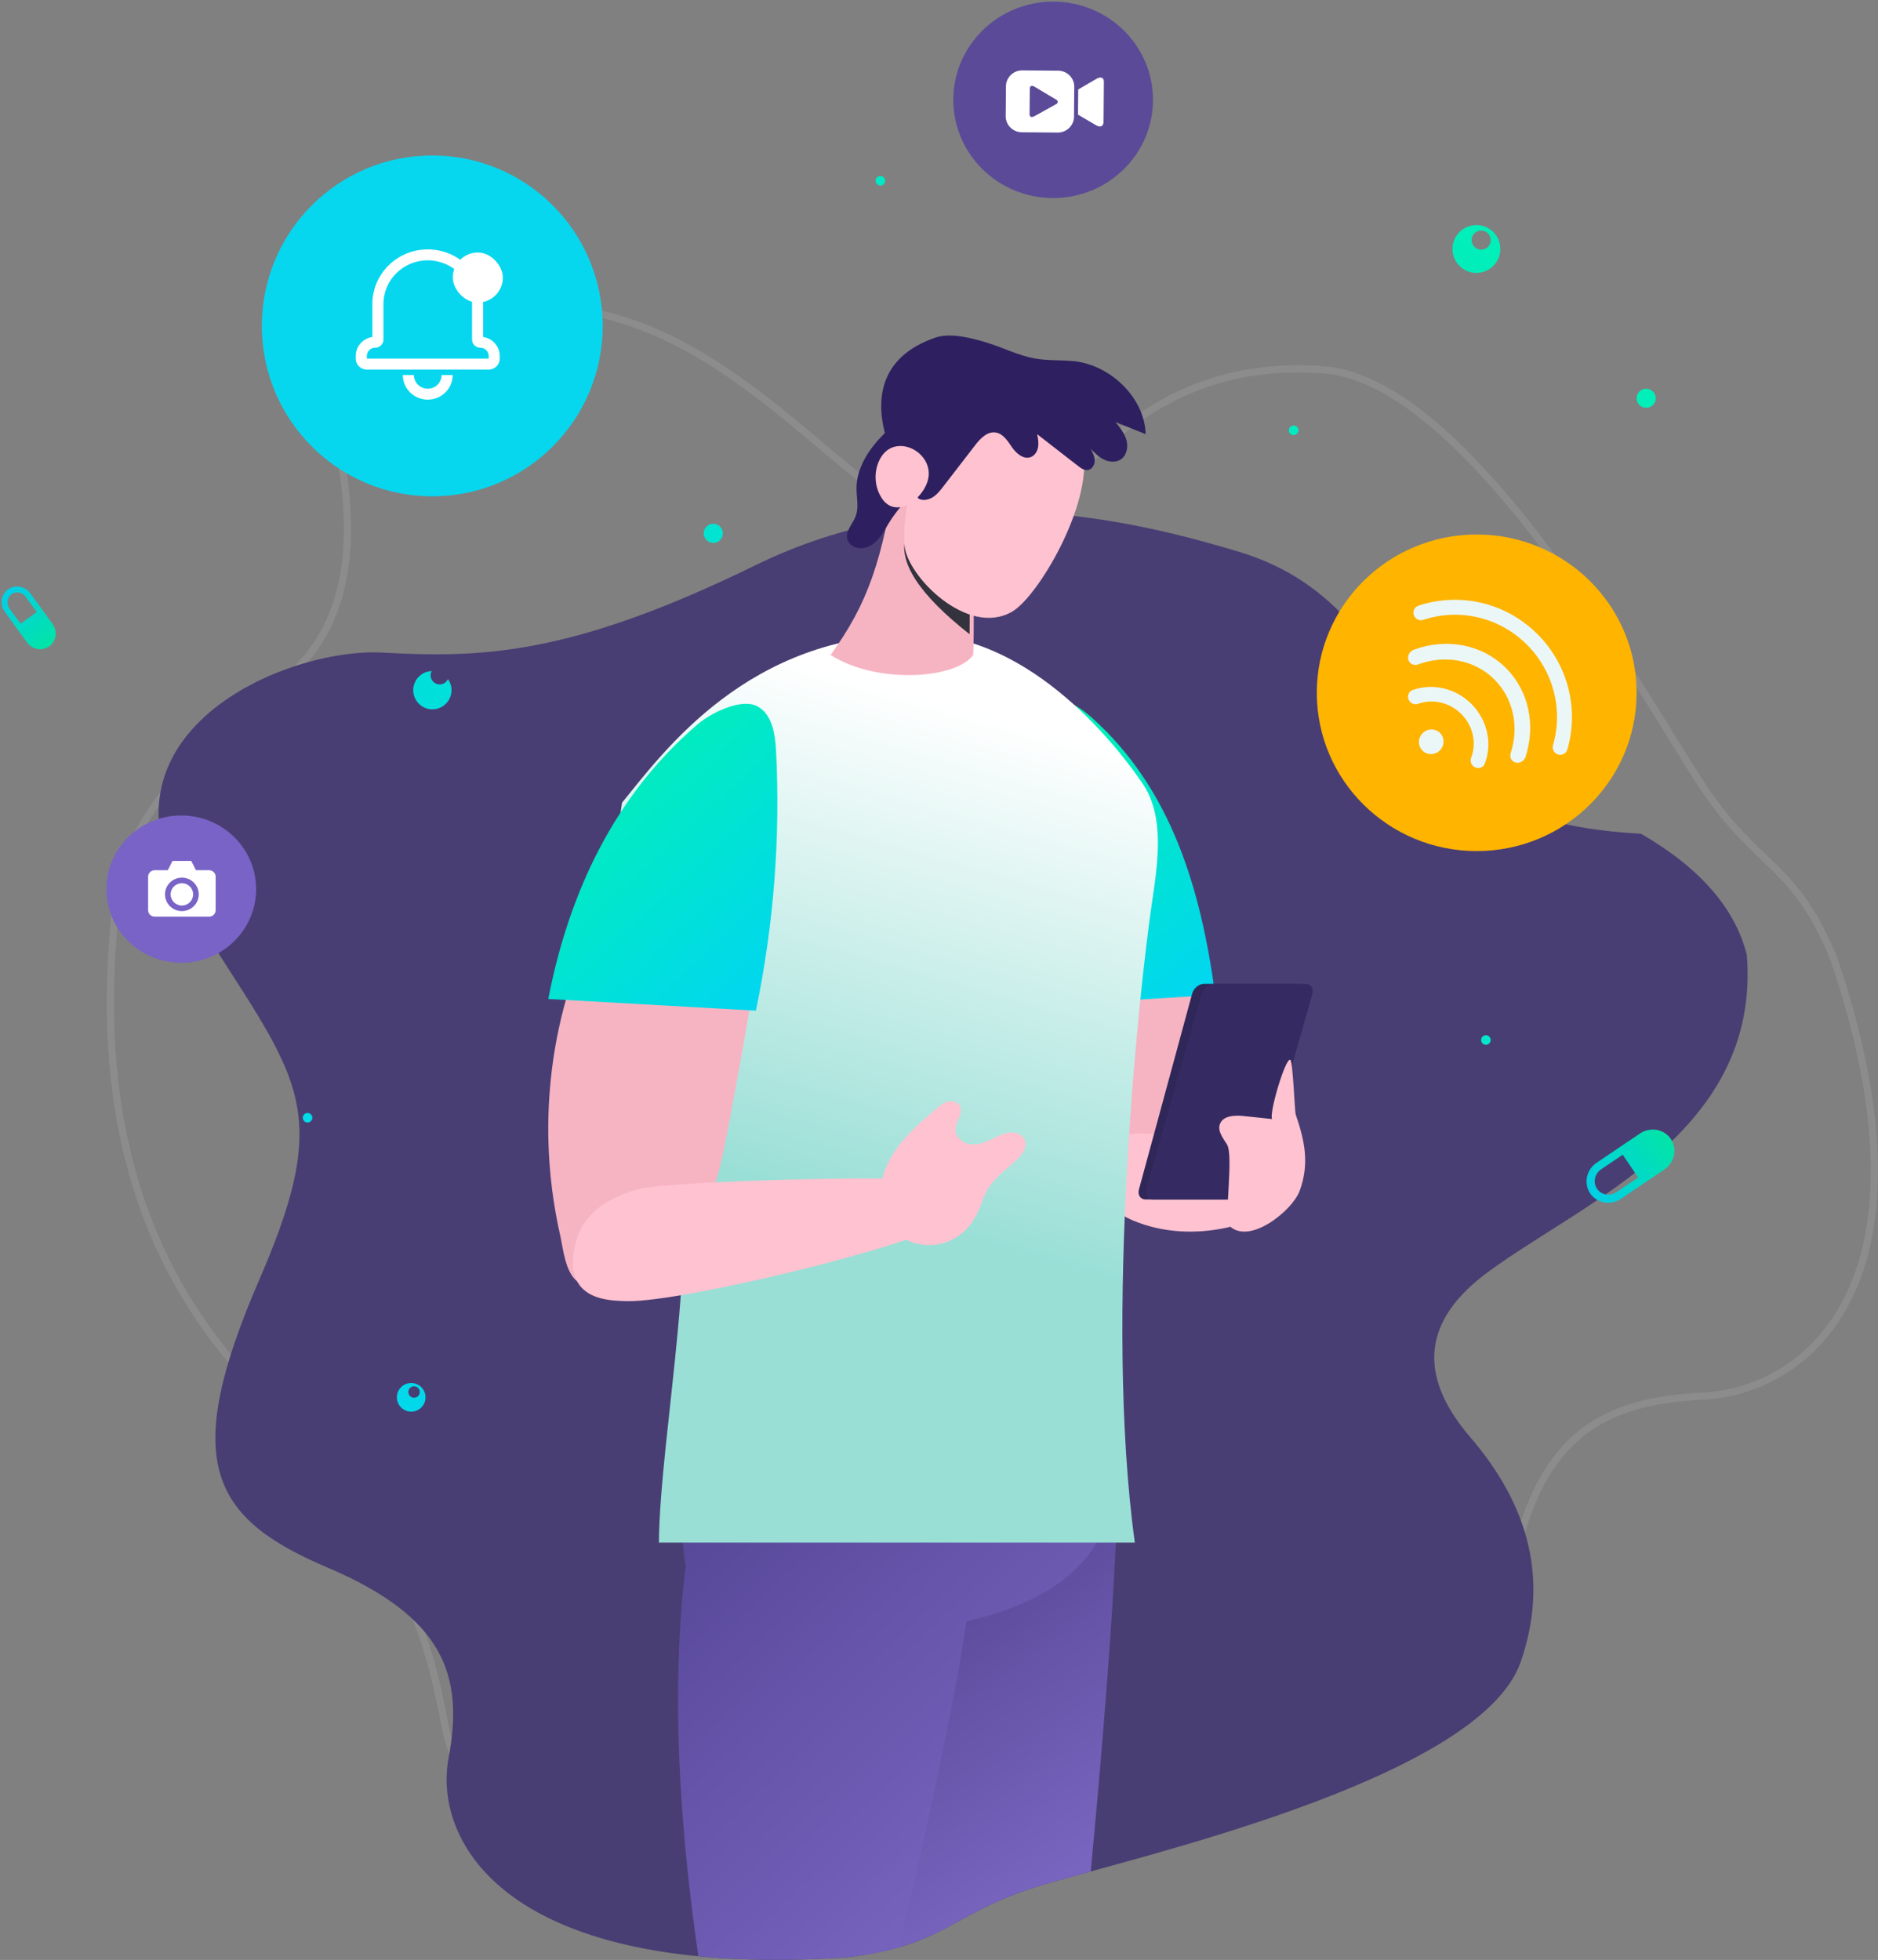 <svg xmlns="http://www.w3.org/2000/svg" xmlns:xlink="http://www.w3.org/1999/xlink" width="459" height="479" viewBox="0 0 459 479">
    <rect x="0" y="0" width="459" height="479" fill="#808080" stroke="none"/>
    <defs>
        <linearGradient id="prefix__a" x1="69.238%" x2="34.882%" y1="9.857%" y2="102.191%">
            <stop offset="0%" stop-color="#4F408B"/>
            <stop offset="100%" stop-color="#7D69C5"/>
        </linearGradient>
        <linearGradient id="prefix__b" x1="86.331%" x2="21.449%" y1="9.857%" y2="102.191%">
            <stop offset="0%" stop-color="#544595"/>
            <stop offset="100%" stop-color="#7D69C5"/>
        </linearGradient>
        <linearGradient id="prefix__c" x1="77.158%" x2="28.658%" y1="9.857%" y2="102.191%">
            <stop offset="0%" stop-color="#01F2B2"/>
            <stop offset="100%" stop-color="#01D7EE"/>
        </linearGradient>
        <linearGradient id="prefix__d" x1="52.998%" x2="43.166%" y1="63.835%" y2="7.036%">
            <stop offset="0%" stop-color="#99DFD6"/>
            <stop offset="100%" stop-color="#FFF"/>
        </linearGradient>
        <linearGradient id="prefix__e" x1="85.472%" x2="22.124%" y1="9.857%" y2="102.191%">
            <stop offset="0%" stop-color="#01F2B2"/>
            <stop offset="100%" stop-color="#01D7EE"/>
        </linearGradient>
        <linearGradient id="prefix__f" x1="75.157%" x2="24.95%" y1="0%" y2="100%">
            <stop offset="0%" stop-color="#02E4A8"/>
            <stop offset="100%" stop-color="#00CFE5"/>
        </linearGradient>
        <linearGradient id="prefix__g" x1="76.704%" x2="23.408%" y1="0%" y2="100%">
            <stop offset="0%" stop-color="#02E4A8"/>
            <stop offset="100%" stop-color="#00CFE5"/>
        </linearGradient>
        <linearGradient id="prefix__h" x1="50%" x2="50%" y1="0%" y2="100%">
            <stop offset="0%" stop-color="#FFB400"/>
            <stop offset="100%" stop-color="#FFB400"/>
        </linearGradient>
        <linearGradient id="prefix__j" x1="113.626%" x2="0%" y1="9.857%" y2="102.191%">
            <stop offset="0%" stop-color="#01F2B2"/>
            <stop offset="100%" stop-color="#01D7EE"/>
        </linearGradient>
        <path id="prefix__i" d="M0 0.001L9.118 0.001 9.118 9.118 0 9.118z"/>
    </defs>
    <g fill="none" fill-rule="evenodd">
        <g>
            <path stroke="#FFF" stroke-width="1.755" d="M57.003 36.342c4.725 24.885.765 43.03-11.879 54.434l-1.14 1.022-1.123.993-1.104.967-1.627 1.41-1.054.906c-17.218 14.767-34.597 28.017-36.953 52.838l-.156 1.689-.148 1.7-.138 1.71-.128 1.715c-2.018 28.335-.384 72.021 33.852 108.207 37.117 39.231 42.94 60.408 47.408 84.064 4.468 23.656 41.196 66.998 83.162 31.556l2.448-2.077 2.315-1.982 2.192-1.89 2.077-1.802c33.391-29.044 40.409-38.499 90.354-31.446l1.656.238c55.178 8.037 69.84-1.907 76.785-32.21l.208-.925c6.86-31.025 22.174-39.108 46.34-40.265 24.167-1.157 59.002-26.302 31.94-106.655-9.513-23.545-18.592-22.207-31.827-41.91-13.235-19.705-56.592-99.3-92.68-102.211-24.06-1.94-44.266 6.61-60.619 25.654-14.21 16.11-30.032 17.767-47.466 4.972C163.546 27.851 133.549-9.77 84.699 3.891c-12.462 5.552-21.694 16.37-27.696 32.451z" opacity=".1" transform="translate(26 74)"/>
            <path fill="#493E73" d="M375.07 129.758c-25.098-1.341-41.9-8.416-50.403-21.224l-.76-1.154-1.103-1.7-1.053-1.652c-11.282-17.812-20.454-35.743-44.779-43.12l-1.607-.483-1.62-.479c-26.825-7.863-71.327-17.245-115.095 4.183-45.573 22.312-67.296 22.654-91.15 21.36-23.854-1.294-73.335 19.832-47.447 61.835l1.52 2.452c24.523 39.365 34.399 45.5 16.388 87.615l-.566 1.314c-18.967 43.739-12.289 57.902 15.704 69.99l.854.366c28.71 12.17 33.452 26.478 29.682 46.618-3.77 20.14 13.573 54.106 97.003 48.719 24.768-2.883 25.307-10.64 47.102-17.394 21.794-6.755 107.79-25.718 117.918-54.818 6.753-19.4 2.547-37.835-12.617-55.302-12.752-15.086-11.157-28.461 4.785-40.125 23.913-17.496 66.483-34.285 63.119-77.376-2.864-11.428-11.489-21.302-25.875-29.625z" transform="translate(26 74)"/>
        </g>
        <g>
            <path fill="url(#prefix__a)" d="M116.598 302.31c1.678 29.218-2.091 60.299-7.717 89.263-.253 1.304-.513 2.608-.778 3.91-18.789-3.388-21.055-10.346-40.843-16.479-3.11-.964-7.528-2.176-12.846-3.632-4.291-45.243-7.973-95.584-5.741-100.934 5.491-13.175 66.612 5.02 67.925 27.873z" transform="matrix(-1 0 0 1 321 82)"/>
            <path fill="url(#prefix__b)" d="M130.56 261.752c5.527 1.8 13.582 3.537 17.365 8.693 3.818 5.215 7.817 18.973 5.456 30.306.104.634.194 1.282.268 1.945 3.274 29.23 1.241 60.325-2.755 89.302-.19 1.37-.385 2.74-.587 4.107-10.336 1.001-22.25 1.177-35.945.293-5.331-.62-9.54-1.467-13.08-2.48-6.616-27.812-13.84-61.185-16.48-79.662C59.544 308.44 48 295.816 48 275.106c0-27.005 56.904-21.687 82.56-13.354z" transform="matrix(-1 0 0 1 321 82)"/>
            <path fill="#F6B4C3" d="M69.587 137.077c-1.769 25.306-6.674 51.227-20.743 72.224-3.033 4.528-7.435 9.223-12.814 8.652-3.137-.335-5.87-2.524-7.565-5.219-1.694-2.7-2.49-5.865-3.072-9.008-4.558-24.725 2.903-49.92 10.328-73.924 3.06-9.883 7.13-27.385 17.077-32.714 10.363-5.552 15.577 11.598 16.52 18.593.964 7.082.764 14.283.269 21.396" transform="matrix(-1 0 0 1 321 82)"/>
            <path fill="url(#prefix__c)" d="M71.38 100.532c-.48-4.168-1.602-9.08-5.492-10.901-4.106-1.917-8.512.884-11.702 3.73C34.839 110.627 27.508 134.997 24 161.15L70.394 164c3.094-20.825 3.446-42.219.986-63.468" transform="matrix(-1 0 0 1 321 82)"/>
            <path fill="#FFC2D0" d="M7.505 205.384c-1.296 2.767.048 6.147 2.373 8.204 2.324 2.062 18.488 9.343 34.36 2.63 7.986-3.381 9.194-10.742 6.399-17.727-3.9-9.727-41.597 3.618-43.132 6.893" transform="matrix(-1 0 0 1 321 82)"/>
            <path fill="url(#prefix__d)" d="M156.487 192.87c7.455-23.984 16.617-53.614 12.484-78.692C158.844 101.78 138.13 73 97.065 73c-28.814 0-50.377 29.161-55.375 36.57-5.57 8.257-3.549 20.024-2.16 29.572C42.488 159.5 51.275 239.482 43.64 295h116.32c-.222-26.474-10.987-77.957-3.474-102.13" transform="matrix(-1 0 0 1 321 82)"/>
            <path fill="#F6B4C3" d="M183.136 163.993c-5.848-22.056-18.333-42.347-35.447-57.622-3.079-2.75-7.261-5.502-11.08-3.894-2.082.876-3.473 2.926-4.09 5.081-.61 2.155-.553 4.433-.464 6.672 1.054 26.09 5.848 51.874 10.628 77.557 1.47 7.89 2.973 15.88 6.415 23.142 3.451 7.263 9.117 13.838 16.707 16.681 3.969 1.485 10.468 2.366 14.128-.464 2.946-2.273 3.433-8.065 4.177-11.359 2.64-11.687 3.478-23.773 2.486-35.71-.563-6.776-1.715-13.51-3.46-20.084" transform="matrix(-1 0 0 1 321 82)"/>
            <path fill="#42BEFF" d="M189.463 172.222c.05.18.075.365.075.555-.02-.184-.056-.37-.076-.554" transform="matrix(-1 0 0 1 321 82)"/>
            <path fill="url(#prefix__e)" d="M131.328 101.452c.216-4.173 1.01-9.09 4.728-10.914 3.922-1.92 11.211 1.7 14.531 4.554 20.126 17.287 31.325 40.87 36.413 67.055L136.255 165c-4.347-20.851-6.028-42.272-4.927-63.548" transform="matrix(-1 0 0 1 321 82)"/>
            <path fill="#F6B4C3" d="M84.136 44.352c2.816-12.348 12.214-15.245 17.68-12.279 3.503 23.116 7.07 33.389 16.184 46.002-11.332 7.22-30.676 5.879-34.855 0-.17-1.854-.463-27.336.99-33.723" transform="matrix(-1 0 0 1 321 82)"/>
            <path fill="#33323D" d="M99.57 49c2.035 6.252-3.147 14.252-15.545 24-.042-3.869-.042-9.438.086-14.728 7.46-5.259 12.613-8.35 15.459-9.272z" transform="matrix(-1 0 0 1 321 82)"/>
            <path fill="#FFC2D0" d="M86.03 15.236C74.774 7.538 58.57 14.22 56.231 28.457 54.09 41.493 67.346 63.861 73.63 67.487c10.996 6.35 25.777-8.882 26.297-16.19.757-10.707-4.431-29.587-13.898-36.061" transform="matrix(-1 0 0 1 321 82)"/>
            <path fill="#2E2060" d="M79.477 1.845C83.303.663 88.645-.795 92.423.518c13.292 4.612 14.543 14.555 12.314 23.31 1.172 1.172 2.28 2.398 3.264 3.72 2.13 2.87 3.656 6.267 3.66 9.79.005 2.284-.613 4.655.201 6.803.734 1.924 2.59 3.694 2.036 5.67-.412 1.464-2.156 2.336-3.731 2.169-1.57-.164-2.944-1.152-3.937-2.333-1.003-1.177-1.696-2.56-2.506-3.865-1.666-2.7-3.807-5.09-5.857-7.541-.77 1.033-1.363 1.658-1.617 1.755-1.112.419-2.396.087-3.375-.572-.983-.659-1.718-1.606-2.436-2.54-2.343-3.037-4.686-6.079-7.034-9.116-.23-.297-.456-.594-.682-.89-1.275-1.65-2.976-3.487-5.062-3.178-1.852.271-2.955 2.1-4.013 3.623-1.059 1.523-2.853 3.055-4.598 2.378-.992-.384-1.603-1.418-1.771-2.453-.169-1.038.026-2.094.221-3.129-3.34 2.597-6.684 5.194-10.028 7.79-.673.515-1.43 1.065-2.276.973-1.063-.117-1.759-1.252-1.75-2.304.005-1.051.523-2.029 1.032-2.95-.97 1-1.958 2.012-3.207 2.645-1.244.633-2.812.816-4.021.118-1.555-.895-2.042-2.985-1.595-4.705.439-1.72 1.603-3.16 2.737-4.539L41 24.093c.235-8.968 8.721-16.963 17.575-17.827 3.163-.31 6.374-.096 9.505-.65 3.947-.703 7.565-2.584 11.397-3.77z" transform="matrix(-1 0 0 1 321 82)"/>
            <path fill="#FFC2D0" d="M106.14 30.618c1.174 2.58 1.144 5.56-.078 8.12-3.49 7.328-11.65.755-12.045-4.545-.47-6.321 8.932-10.585 12.124-3.575" transform="matrix(-1 0 0 1 321 82)"/>
            <g>
                <path fill="#302759" d="M40.993 53.14H19.696c-1.256 0-2.568-1.087-2.92-2.416L3.774 2.859c-.356-1.334.38-2.416 1.64-2.416h21.298c1.26 0 2.567 1.082 2.919 2.416l13.008 47.865c.351 1.33-.384 2.416-1.645 2.416" transform="matrix(-1 0 0 1 321 82) translate(0 158)"/>
                <path fill="#352B62" d="M39.14 53.14H16.877c-1.313 0-2.684-1.087-3.052-2.416L.228 2.859C-.145 1.525.629.443 1.948.443h22.257c1.323 0 2.69 1.082 3.057 2.416l13.597 47.865c.368 1.33-.401 2.416-1.72 2.416" transform="matrix(-1 0 0 1 321 82) translate(0 158)"/>
            </g>
            <path fill="#FFC2D0" d="M92.96 217.782c1.748 3.755 60.557 18.456 74.727 18.215 4.313-.076 9.266-.5 11.8-4.094 2.271-3.212 1.622-7.68.411-11.45-2.041-6.333-8.108-10.066-15.223-11.9-7.602-1.96-67.346-3.415-69.513-1.966-3.382 2.266-3.94 7.44-2.202 11.195z" transform="matrix(-1 0 0 1 321 82)"/>
            <path fill="#FFC2D0" d="M73.088 201.991c-1.606-1.414-3.376-3.459-2.519-5.422.565-1.301 2.147-1.905 3.559-1.79 1.414.112 2.713.787 3.988 1.413 1.721.847 3.568 1.645 5.48 1.485 1.91-.163 3.846-1.628 3.864-3.55.018-2.094-2.11-4.241-.979-6.005.596-.929 1.897-1.174 2.957-.871 1.056.304 1.926 1.038 2.764 1.753 4.447 3.795 9.01 7.732 11.647 12.955 2.64 5.215 2.897 12.095-.96 16.493-3.447 3.932-9.645 4.898-14.359 2.644-4.026-1.932-6.218-5.516-7.625-9.579-1.54-4.454-4.151-6.306-7.817-9.526M4.318 190.37c.258-.757.673-12.825 1.294-13.327 1.127-.923 5.336 13.283 4.462 14.448 3.055-.325 3.968-.422 7.015-.748 2.22-.237 5.118-.057 5.79 2.08.534 1.712-.821 3.352-1.765 4.874-1.683 2.705.787 18.477-.52 19.814-4.852 4.952-15.468-3.633-17.242-8.467-2.452-6.702-1.228-12.227.966-18.674" transform="matrix(-1 0 0 1 321 82)"/>
        </g>
        <path fill="url(#prefix__f)" d="M12.919 145.455l.043.117.006.015c.04.113.074.228.103.344.035.14.063.283.082.427l.027.259.005.088c.017.336-.01.677-.08 1.014l-.03.13c-.089.37-.233.735-.433 1.083l-4.612 7.987-.086.143-.124.185-.094.127-.107.133-.12.137-.131.136c-.038.038-.077.076-.117.112l-.172.149-.102.08c-.085.066-.171.127-.26.184l-.166.102-.148.081c-.09.048-.183.092-.277.133l-.168.067-.026.01c-.094.035-.19.066-.286.094l-.19.049-.146.03-.108.02c-.082.013-.164.024-.246.032-.097.01-.196.016-.294.018h-.176l-.07-.003-.182-.013-.16-.018-.086-.012-.19-.036-.155-.036-.154-.043-.166-.055-.16-.061-.178-.079-.159-.08-.12-.066-.099-.059-.168-.11-.097-.07-.078-.06-.154-.127-.11-.1-.122-.121-.107-.116-.052-.06-.104-.13-.097-.13-.058-.084-.094-.149c-.072-.12-.137-.243-.196-.37l-.1-.239c-.033-.084-.062-.17-.089-.257l-.012-.044c-.03-.1-.055-.2-.076-.301l-.034-.188c-.016-.102-.028-.204-.037-.308l-.01-.206-.002-.154c.001-.105.007-.21.016-.317l.025-.21.012-.077.025-.14.043-.188.052-.19.05-.154c.033-.095.07-.189.11-.282l.064-.141.076-.152.076-.137 4.611-7.988c.168-.29.366-.553.588-.785l.162-.16.009-.007c.178-.167.37-.315.572-.444l.046-.029c.141-.088.287-.166.436-.235.186-.086.377-.156.571-.212l.17-.044.234-.048.149-.023.13-.016.17-.013.169-.006.208.004.204.014.181.022.134.023.206.043.133.036.162.05.16.057.114.046.141.063.114.056c.055.028.109.058.162.088.09.052.177.107.261.166l.154.112.131.106.105.092.088.083.142.145.12.137.11.137.092.128.107.162.062.103.083.153.058.116.056.121.055.134zm-8.031 4.327l-2.305 3.993c-.27.47-.386.998-.337 1.522.012.126.034.252.065.377.16.642.56 1.175 1.124 1.5l.123.066c.535.27 1.148.327 1.739.158.227-.065.442-.16.639-.283l.116-.076c.304-.213.561-.494.753-.827l2.306-3.992-4.223-2.438z" transform="scale(1 -1) rotate(6 2888.252 0)"/>
        <path fill="url(#prefix__g)" d="M406.682 277.324l.06.162.007.02c.055.156.102.315.142.476.049.194.086.391.113.59l.036.357.007.123c.023.464-.014.935-.111 1.402l-.042.18c-.124.512-.323 1.016-.6 1.497l-6.382 11.052-.12.198-.17.256-.13.175-.149.186-.166.189-.18.189c-.053.052-.107.104-.162.154l-.238.206-.14.112c-.118.09-.238.175-.36.254l-.23.14-.204.114c-.125.066-.253.127-.382.183l-.232.094-.036.013c-.13.049-.262.092-.395.13l-.262.068-.202.044-.15.027c-.113.018-.226.033-.34.044-.134.014-.27.022-.406.025h-.242l-.098-.003-.251-.017-.22-.025-.119-.017-.261-.049-.215-.05-.213-.06-.229-.075-.22-.084-.247-.109-.219-.109-.167-.092-.135-.081-.233-.153-.133-.096-.108-.082-.212-.176-.15-.137-.17-.169-.147-.16-.072-.083-.144-.178-.133-.18-.08-.117-.13-.205c-.099-.166-.19-.337-.27-.512l-.138-.33c-.044-.116-.085-.235-.121-.355l-.018-.061c-.04-.137-.075-.276-.104-.417l-.046-.259c-.023-.14-.04-.283-.05-.426l-.015-.285-.001-.212c.001-.146.009-.292.022-.439l.035-.291.016-.106.035-.193.06-.26.072-.264.07-.212c.045-.131.095-.261.15-.39l.09-.196.105-.21.105-.19 6.381-11.052c.232-.403.506-.766.812-1.086l.225-.222.012-.01c.247-.232.512-.437.79-.616l.065-.039c.194-.122.396-.23.602-.326.256-.119.52-.217.789-.294l.233-.061.324-.067.206-.032.18-.022.234-.018.233-.008.288.004.282.02.25.03.185.03.284.06.184.05.223.068.22.079.159.063.194.087.158.078c.075.038.15.079.224.122.124.071.243.147.36.227l.211.156.181.146.146.127.121.115.195.2.165.189.152.19.127.176.147.224.085.143.116.21.08.162.076.167.076.185zm-11.096 5.996l-3.19 5.525c-.374.65-.535 1.38-.467 2.105.016.174.045.349.088.521.221.888.772 1.624 1.55 2.073l.17.09c.739.373 1.584.45 2.4.216.315-.09.611-.223.884-.392l.16-.106c.42-.295.776-.683 1.042-1.144l3.19-5.524-5.827-3.364z" transform="scale(-1 1) rotate(-86 0 712.339)"/>
        <g>
            <path fill="url(#prefix__h)" d="M78.16 38.686c0 21.367-17.498 38.685-39.08 38.685C17.5 77.371 0 60.053 0 38.686 0 17.322 17.499 0 39.08 0c21.582 0 39.08 17.322 39.08 38.686" transform="rotate(-180 200 104)"/>
            <path fill="#EBF7F7" d="M48.036 28.86c1.162 1.162 3.07 1.141 4.257-.047 1.188-1.188 1.21-3.095.047-4.257-1.16-1.16-3.066-1.138-4.254.05-1.188 1.188-1.21 3.095-.05 4.254zm-7.645 7.112c3.829 3.829 9.468 5.149 14.37 3.372.91-.33 1.349-1.35.974-2.28-.37-.925-1.412-1.408-2.324-1.077-3.6 1.307-7.744.334-10.556-2.479-2.871-2.87-3.816-7.086-2.408-10.734.261-.678.066-1.437-.436-1.94-.167-.166-.367-.304-.598-.403-.922-.391-1.952.024-2.302.928-1.917 4.964-.63 10.702 3.28 14.613zm-8.47 8.747c5.763 5.762 14.406 7.482 22.553 4.478 1.016-.375 1.599-1.477 1.301-2.463-.086-.289-.235-.532-.432-.729-.478-.478-1.222-.65-1.941-.385-6.746 2.485-13.903 1.064-18.674-3.708-4.56-4.56-6.075-11.442-3.955-17.963.334-1.024-.206-2.06-1.207-2.316-1.004-.253-2.084.369-2.419 1.393-2.563 7.875-.732 16.186 4.774 21.693zm-7.716 8.27c7.684 7.684 18.833 10.362 29.096 6.995.957-.313 1.47-1.343 1.149-2.302-.094-.276-.247-.52-.443-.715-.474-.475-1.19-.673-1.866-.45-8.949 2.936-18.668.6-25.366-6.098-6.437-6.437-8.87-15.846-6.344-24.545.276-.968-.281-1.983-1.247-2.27-.968-.286-1.981.26-2.261 1.229-2.893 9.98-.102 20.772 7.282 28.156z" transform="rotate(-180 200 104)"/>
        </g>
        <g>
            <path fill="#06D7EF" d="M83.3 41.65c0 23.005-18.65 41.65-41.65 41.65C18.645 83.3 0 64.655 0 41.65S18.645 0 41.65 0c23 0 41.65 18.645 41.65 41.65" transform="translate(64 38)"/>
            <g fill="#FFF" transform="translate(64 38) translate(22.95 22.95)">
                <path fill-rule="nonzero" d="M11.504 30.711h2.707c0 1.844 1.515 3.338 3.384 3.338s3.384-1.494 3.384-3.338h2.707c0 3.319-2.727 6.009-6.091 6.009-3.364 0-6.09-2.69-6.09-6.009zm23.686-4.674v.67c0 1.479-1.212 2.669-2.708 2.669H2.708C1.212 29.376 0 28.182 0 26.706v-.67c0-2.351 1.765-4.297 4.06-4.624v-8.06C4.06 5.976 10.12 0 17.595 0 25.071 0 31.13 5.978 31.13 13.352v8.06c2.298.326 4.06 2.27 4.06 4.625zm-2.707 0c0-1.108-.908-2.002-2.036-2.002-1.119 0-2.024-.9-2.024-1.998v-8.685c0-5.9-4.847-10.681-10.828-10.681-5.981 0-10.828 4.78-10.828 10.681v8.685c0 1.103-.91 1.998-2.024 1.998-1.125 0-2.036.897-2.036 2.002v.669h29.775l.001-.67z"/>
                <rect width="12.24" height="12.24" x="23.715" y=".765" rx="6.12"/>
            </g>
        </g>
        <g transform="translate(233)">
            <ellipse cx="24.4" cy="24.4" fill="#5B4A97" rx="24.4" ry="24"/>
            <path fill="#FFF" fill-rule="nonzero" d="M16.87 17.2l8.75.073c2.194.018 3.958 1.784 3.94 3.944l-.063 7.304c-.019 2.16-1.813 3.897-4.007 3.879l-8.75-.073c-2.194-.018-3.958-1.784-3.94-3.944l.063-7.304c.018-2.16 1.812-3.897 4.007-3.879zm18.267 1.973s1.645-.875 1.663.86l-.085 9.868s-.059 1.644-1.767.741l-4.482-2.626.056-6.144zm-15.386 1.964s-1.015-.575-1.057.529l-.054 6.282s.009 1.047 1.106.49l5.534-3.067s.584-.505-.045-.963z"/>
        </g>
        <g transform="translate(62 261)"/>
        <g transform="translate(26 199)">
            <ellipse cx="18.3" cy="18.3" fill="#7963C6" rx="18.3" ry="18"/>
            <path fill="#FFF" d="M16.16 11.4l-1.146 2.272h-3.21c-.888 0-1.604.709-1.604 1.59v8.178c0 .881.716 1.59 1.605 1.59H25.1c.89 0 1.605-.709 1.605-1.59v-8.178c0-.881-.716-1.59-1.605-1.59h-3.21L20.746 11.4H16.16zm2.293 4.09c2.27 0 4.126 1.838 4.126 4.088s-1.855 4.09-4.126 4.09c-2.27 0-4.127-1.84-4.127-4.09s1.856-4.089 4.127-4.089zm0 1.362c-1.527 0-2.751 1.213-2.751 2.726 0 1.514 1.224 2.726 2.75 2.726 1.528 0 2.752-1.212 2.752-2.726 0-1.513-1.224-2.726-2.751-2.726z"/>
        </g>
        <path fill="url(#prefix__j)" d="M215.17 45.34c-.646 0-1.17-.525-1.17-1.17 0-.646.524-1.17 1.17-1.17.645 0 1.17.524 1.17 1.17 0 .646-.525 1.17-1.17 1.17zM316.17 106.34c-.646 0-1.17-.525-1.17-1.17 0-.646.524-1.17 1.17-1.17.645 0 1.17.524 1.17 1.17 0 .646-.525 1.17-1.17 1.17zM400 97.34c0-1.29 1.05-2.34 2.34-2.34 1.29 0 2.34 1.05 2.34 2.34 0 1.29-1.05 2.34-2.34 2.34-1.29 0-2.34-1.05-2.34-2.34zM172 130.34c0-1.29 1.05-2.34 2.34-2.34 1.29 0 2.34 1.05 2.34 2.34 0 1.29-1.05 2.34-2.34 2.34-1.29 0-2.34-1.05-2.34-2.34zM362 254.17c0-.646.525-1.17 1.17-1.17.644 0 1.17.525 1.17 1.17 0 .644-.526 1.17-1.17 1.17-.645 0-1.17-.526-1.17-1.17zM74 273.17c0-.646.525-1.17 1.17-1.17.644 0 1.17.525 1.17 1.17 0 .644-.526 1.17-1.17 1.17-.645 0-1.17-.526-1.17-1.17zM360.848 55c3.225 0 5.847 2.623 5.847 5.848 0 3.225-2.622 5.847-5.847 5.847-3.225 0-5.848-2.622-5.848-5.847 0-3.225 2.623-5.848 5.848-5.848zm1.17 1.34c-1.293 0-2.34 1.046-2.34 2.338 0 1.293 1.047 2.34 2.34 2.34 1.292 0 2.338-1.047 2.338-2.34 0-1.292-1.046-2.339-2.339-2.339zM100.5 338c1.93 0 3.5 1.57 3.5 3.5s-1.57 3.5-3.5 3.5-3.5-1.57-3.5-3.5 1.57-3.5 3.5-3.5zm.7.801c-.774 0-1.4.627-1.4 1.4 0 .774.626 1.4 1.4 1.4.774 0 1.4-.626 1.4-1.4 0-.773-.626-1.4-1.4-1.4zM109.48 165.96c-.347.772-1.118 1.31-2.02 1.31-1.227 0-2.22-.994-2.22-2.223 0-.38.104-.734.272-1.047-2.502.09-4.512 2.143-4.512 4.67 0 2.584 2.099 4.686 4.678 4.686 2.58 0 4.678-2.102 4.678-4.686.002-1.011-.33-1.944-.875-2.71z"/>
    </g>
</svg>
